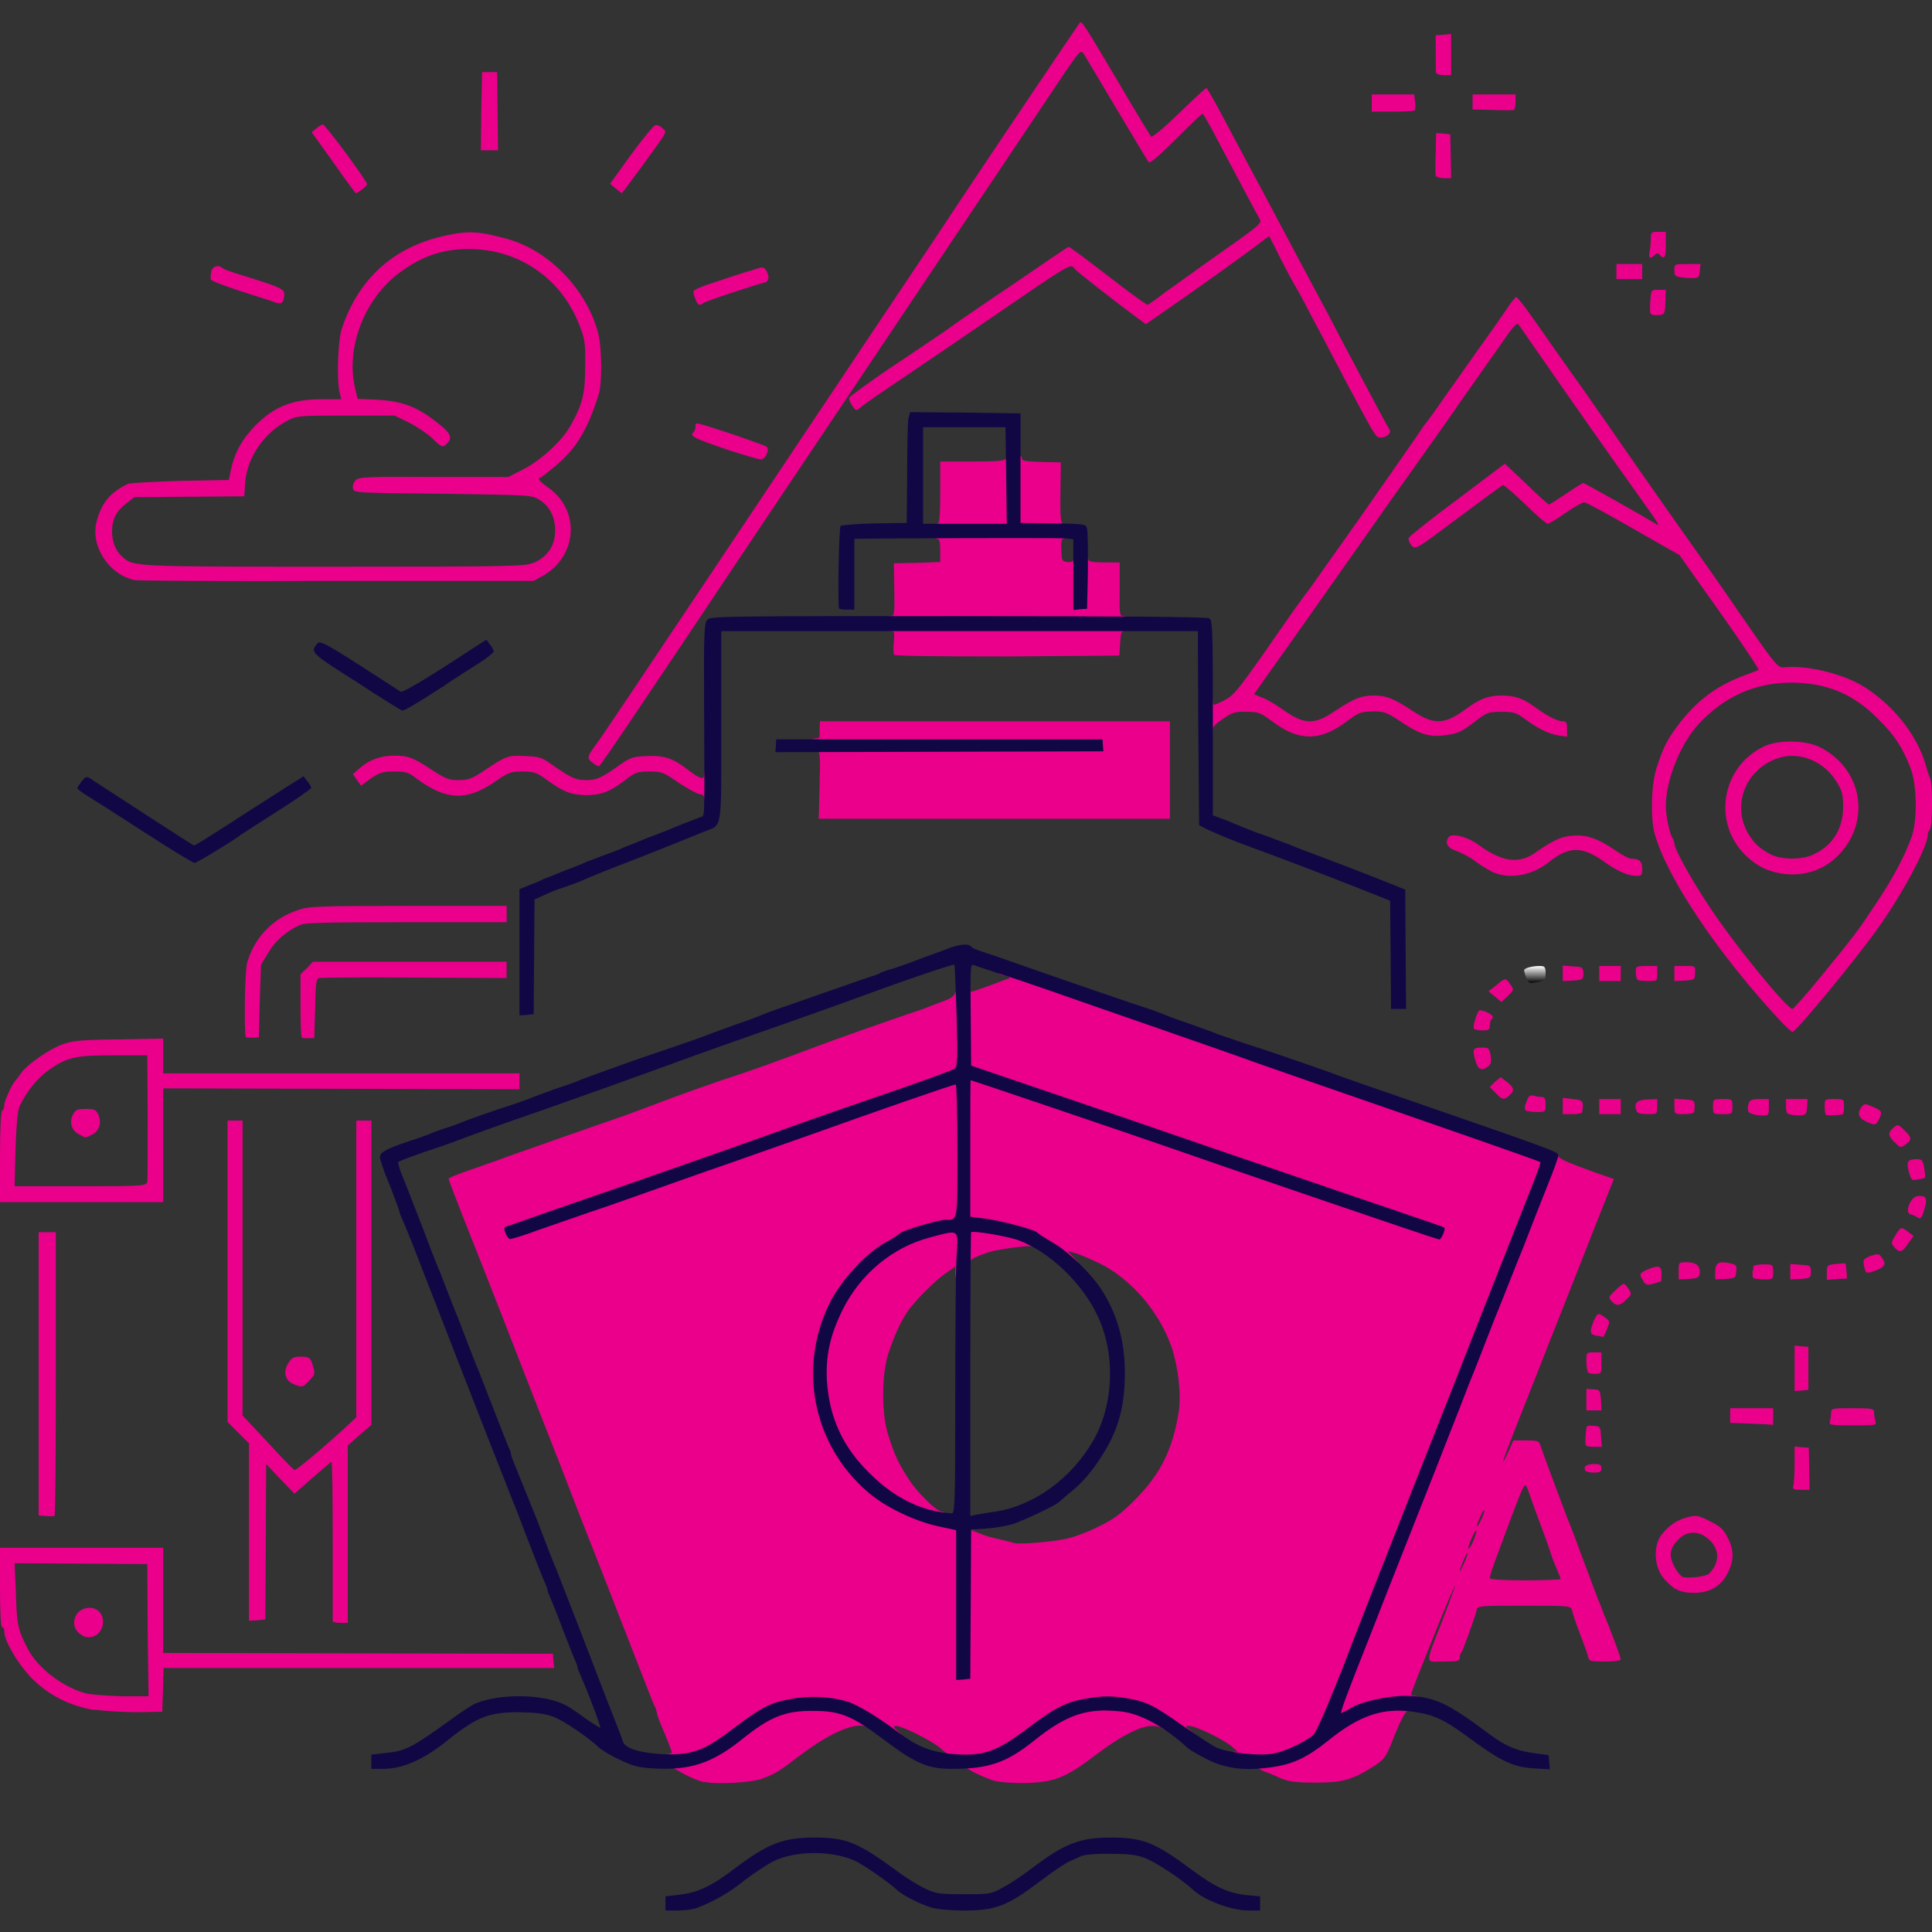 <?xml version="1.0" encoding="UTF-8"?>
<svg xmlns="http://www.w3.org/2000/svg" version="1.2" viewBox="0 0 450 450" width="450" height="450">
  <rect x="0" y="0" width="450" height="450" fill="#333333" stroke="none"/>
  <title>boat-icon-three-1-svg</title>
  <defs>
    <linearGradient id="g1" x1="357.5" y1="229" x2="357.5" y2="225" gradientUnits="userSpaceOnUse">
      <stop offset="0" stop-color="#000000"></stop>
      <stop offset="1" stop-color="#ffffff"></stop>
    </linearGradient>
  </defs>
  <style>
		.s0 { fill: #eb008c } 
		.s1 { fill: url(#g1) } 
		.s2 { fill: #110745 } 
	</style>
  <g id="Layer">
    <path id="Layer" fill-rule="evenodd" class="s0" d="m164 415.1c-1.6-0.4-3.3-1.1-6.3-2.8c-0.7-0.3-1.2-0.8-1.2-1.1c0-0.3-0.5-0.9-1.1-1.5l-1.2-1l1.2-0.1c0.6-0.1 1.1-0.3 1.1-0.4c0-0.3-1.6-4.3-2.6-6.6c-0.5-1.2-0.9-2.3-0.9-2.6c0-0.3-0.2-0.9-0.4-1.4c-0.3-0.4-1.6-3.8-3-7.4c-3.1-8-12.5-32.1-13.1-33.5c-0.2-0.5-1.8-4.6-3.5-9c-1.7-4.3-3.2-8.4-3.5-9c-0.2-0.5-2.2-5.7-4.5-11.5c-4-10.3-10.8-27.8-17.2-43.9c-1.8-4.6-3.3-8.5-3.3-8.7c0-0.3 2.1-1.1 4.7-2c2.5-0.9 6.7-2.3 9.3-3.3c5-1.8 20.7-7.3 24.5-8.6c1.3-0.4 6.2-2.2 10.9-4c4.7-1.8 11.3-4.1 14.5-5.2c6-1.9 13.4-4.6 21.1-7.5c5.5-2.1 17.3-6.2 22-7.8c2.1-0.7 4.2-1.4 4.8-1.7c0.5-0.2 2.1-0.8 3.4-1.3c1.5-0.5 2.6-1.2 2.7-1.8c0.2-0.6 0.6-0.9 1.2-0.7c0.5 0.1 0.9 0 0.9-0.4c0-0.4 0.3-0.8 0.7-1q0.8-0.3 0.8 0.7c0 0.6 0.1 1 0.2 1c0.2 0 2-0.6 4.2-1.4c2.1-0.8 4.2-1.6 4.6-1.7c0.4-0.2 0.1-0.4-1-0.7c-1.4-0.3-1.6-0.4-0.8-0.7c2.5-1 2.4-1 23.8 6.5c4.8 1.7 16.2 5.7 25.2 8.9c9.2 3.1 20.6 7.1 25.5 8.9c5 1.7 15.9 5.5 24.3 8.4c26.6 9.2 28.1 9.8 28.5 10.3c0.2 0.4 0.4 0.4 0.6-0.2c0.4-1 1.9-1 1.9-0.1c0 0.7 1.9 1.5 9.1 4.1l3.8 1.3l-4.4 11.1c-2.4 6.1-7.1 18.1-10.5 26.6c-3.3 8.5-7.2 18.2-8.5 21.6c-2.6 6.6-3.2 8.6-1.2 4.3l1.2-2.7h3c2.6 0 3 0.1 3.3 1.2c0.2 0.6 1 2.8 1.8 5c0.8 2.1 2.1 5.7 3 8c0.8 2.2 1.7 4.6 2 5.2c0.2 0.6 0.6 1.6 0.9 2.3c0.2 0.6 0.9 2.4 1.5 4.1c0.6 1.6 1.3 3.4 1.5 4c0.2 0.5 0.9 2.3 1.5 4c0.6 1.6 1.3 3.5 1.6 4.1c0.2 0.6 0.7 1.7 0.9 2.4c0.3 0.7 0.7 1.7 1 2.4c1.5 3.8 3 7.9 3 8.3c0 0.3-1.6 0.5-3.7 0.5c-3.4 0-3.7-0.1-3.9-1.1c-0.1-0.6-1-3-1.9-5.4c-0.9-2.3-1.7-4.7-1.8-5.3c-0.3-1.2-0.3-1.2-11.2-1.2c-10.9 0-10.9 0-11.1 1.2c-0.4 1.7-3.2 9.3-3.5 9.7c-0.2 0.1-0.4 0.7-0.4 1.2c0 0.8-0.4 0.9-3.8 0.9c-4.4 0-4.4 1.2-0.1-9.9c1.6-4.2 2.9-7.7 2.8-7.8c-0.2-0.2-9 21.7-10.1 24.9c-0.2 0.6 0 0.8 0.8 0.8c1.3 0 0.9 1.2-0.4 1.4c-0.8 0.1-1 0.4-0.8 1.2c0.2 0.6 0 0.9-0.5 0.9c-0.5 0-1.5 1.9-3 5.5c-2 5.2-2.3 5.6-4.6 7.2c-5.2 3.3-7.4 4-13.8 4c-4.6 0-6.2-0.2-8.2-1c-1.4-0.7-3.2-1.4-4.1-1.7c-0.9-0.4-1.7-1.1-1.8-1.6c-0.2-0.7-0.8-0.9-2.5-0.9c-1.5 0-2.7-0.3-3.4-1l-1.2-0.9l3-0.1l-1.5-1.3c-1.9-1.6-8.3-4.7-9.8-4.7c-1.1 0-1 0.1 0.6 1.3c0.9 0.8 1.2 1.2 0.7 1c-0.6-0.2-1.9-0.6-2.9-0.8c-1-0.2-2.2-0.6-2.7-1c-0.6-0.5-0.8-0.5-1.2 0c-0.2 0.4-0.5 0.5-0.7 0.1c-0.2-0.3-1.3-0.6-2.4-0.6c-2.8 0-7.4 2.4-12.7 6.4c-7.7 5.9-10.2 6.8-17.7 6.9c-3.2 0-5.9-0.3-7-0.7c-4-1.5-6.4-2.9-6.6-3.7c-0.2-0.7-0.8-0.9-2.8-0.9c-1.8 0-2.8-0.3-3.6-1l-1.2-1l3.8 0.5l-1.9-1.6c-2.2-1.7-8.6-4.9-10-4.9c-0.8 0.1-0.6 0.3 0.6 1.4c1 0.9 1.1 1.2 0.5 0.9c-0.6-0.2-1.9-0.6-2.9-0.8c-1.1-0.2-2.3-0.7-2.9-1.2c-0.9-0.9-1-0.9-1 0c0 0.7-0.1 0.8-0.6 0.3c-2-2-8.4 0.5-15.7 6c-5.4 4.1-6 4.5-9.2 5.7c-2.5 0.9-10.8 1.4-13.5 0.7zm147.9-14.3c0-0.1-0.3-0.2-0.9-0.4c-0.7-0.2-1.1 0.1-1.5 1.3l-0.5 1.6l1.3-1.3c0.8-0.6 1.5-1.2 1.6-1.2zm51.6-33c0-0.2-0.3-1-0.7-1.9c-0.4-0.9-1.1-2.6-1.5-3.8c-0.4-1.3-1.4-4.2-2.3-6.5c-0.9-2.4-2.1-5.6-2.6-7.2c-1-2.9-1.1-2.9-1.7-1.7c-0.6 1-2.9 7.2-6.8 17.8c-0.5 1.4-0.9 2.8-0.9 3.1c0 0.3 3.3 0.5 8.2 0.5c4.6 0 8.3-0.2 8.3-0.3zm-21.7-6.1c-0.2-0.2-1.8 3.7-1.8 4.3c0 0.2 0.5-0.7 1-1.9c0.6-1.2 0.9-2.3 0.8-2.4zm2.1-5.1c0-0.4-0.4 0.1-0.9 1.2c-0.5 1.1-1 2.4-1 2.8c0 0.4 0.5-0.2 1-1.3c0.5-1.1 0.9-2.3 0.9-2.7zm-95.5 1.8c1.8-0.4 5.1-1.6 7.4-2.8c3.4-1.6 5.1-2.8 8.6-6.3c5.9-6 8.6-11.4 10.1-20.1c0.7-4.3 0-10.4-1.6-15.4c-2.9-8.3-9.4-15.9-16.9-19.6c-2.4-1.1-4.9-2.2-5.8-2.4l-1.5-0.4l1.2 1.3l1.2 1.3l-2.2-0.7c-1.2-0.3-3.5-1.4-4.9-2.3c-1.8-1.1-2.8-1.4-2.9-1c-0.1 0.3-0.4 0.5-0.6 0.3c-0.5-0.3-7.7 0.6-10 1.3c-3.1 1-4.5 1.7-4.5 2.3c0 0.4-0.4 0.7-0.8 0.7c-0.4 0-0.7 0.3-0.7 0.6c0 0.4-0.5 1.1-1 1.6c-1 0.9-1 0.9-1-0.4v-1.4l-2.1 1.5c-2.6 1.7-7.4 6.6-9.1 9.1c-1.6 2.4-3 5.5-4.4 9.7c-1.6 5.1-1.6 14.1 0 19c1.5 4.7 2.3 6.4 4.8 10.3c2 3.1 6.5 7.5 7.7 7.5c0.8 0 0.7 1.3 0 1.6c-0.4 0.1 1.2 0.5 3.3 0.8c2.2 0.4 4.8 0.8 5.8 1l1.7 0.3l-4 0.6l1.8 0.7c0.9 0.4 3.1 1.1 4.7 1.4c1.7 0.4 3.3 0.8 3.5 0.9c1.1 0.4 9.2-0.3 12.2-1zm97.3-6.3c0.1-0.7-0.2-0.4-0.7 0.7c-0.5 1.1-1 2.3-1 2.5c0 0.8 1.4-1.8 1.7-3.2z"></path>
    <path id="Layer" fill-rule="evenodd" class="s0" d="m22 398.3c-5.6-0.9-10.7-3.4-14.8-7.6c-3.1-3.3-6.2-8.5-6.2-10.7c0-0.6-0.2-1-0.5-1c-0.3 0-0.5-3.4-0.5-9.3v-9.2h38v24.5l45.4 0.1l45.4 0.1l0.1 1.7l0.2 1.6h-91l-0.3 10.2l-6 0.1c-3.3 0-7.7-0.3-9.8-0.6zm12.4-18.6l-0.1-15.4l-15.5-0.1l-15.4-0.1l0.3 7.1c0.2 7.3 0.5 8.5 2.8 12.9c2.3 4.4 8 8.8 13.4 10.3c1.3 0.3 5.1 0.6 8.5 0.7h6.2z"></path>
    <path id="Layer" class="s0" d="m19.2 380.9c-3.3-1.6-2.1-6.4 1.6-6.4c1.9 0 3.2 1.3 3.2 3.3c-0.1 2.7-2.5 4.3-4.8 3.2z"></path>
    <path id="Layer" class="s0" d="m77.5 377.6c0-0.2 0-8.6 0-18.7c0-10.2-0.1-18.4-0.3-18.4c-0.1 0-2.1 1.7-4.4 3.7l-4.2 3.7l-3.3-3.4l-3.3-3.5l-0.1 18.1l-0.1 18.1l-1.9 0.2l-1.9 0.1v-20.6v-20.7l-2.5-2.5l-2.5-2.5v-35.1v-35.1h1.8h1.7v34.4v34.3l5.9 6.3c3.1 3.4 5.9 6.3 6.2 6.4c0.3 0.1 5-3.7 11.3-9.4l3.1-2.9v-34.6v-34.5h1.7h1.8v35.4v35.5l-2.8 2.4l-2.7 2.4v20.7v20.6h-1.8c-0.9 0-1.7-0.2-1.7-0.4z"></path>
    <path id="Layer" fill-rule="evenodd" class="s0" d="m390.2 370.1c-0.9-0.6-2.3-1.9-3-2.9c-1.9-2.5-2.1-7.1-0.3-9.6c1.6-2.1 3.5-3.5 6.1-4.2c2.1-0.5 2.5-0.5 5.2 0.9c2.5 1.2 3.2 1.9 4.2 3.8c1.5 2.9 1.5 5.3 0.1 8.1c-1.5 3.2-4.2 4.8-7.9 4.8c-1.9 0-3.4-0.3-4.4-1zm7.9-3.6c2.4-2.4 2.5-5.4 0.2-7.7c-2.3-2.3-5.2-2.4-7.3-0.3c-2.1 2.1-2.4 3.8-1 6.4c0.6 1.2 1.5 2.2 1.9 2.4c1.5 0.4 5.5-0.1 6.2-0.8z"></path>
    <path id="Layer" class="s0" d="m10.7 353.1l-1.7-0.1v-33v-33h2h2v33c0 18.1-0.1 33-0.3 33.1c-0.3 0.1-1.2 0.1-2 0z"></path>
    <path id="Layer" class="s0" d="m417.7 346.2c0.1-0.4 0.3-2.7 0.3-5v-4.3l1.6 0.2l1.7 0.1l0.1 4.9l0.1 4.9h-2.1c-1.6 0-2-0.2-1.7-0.8z"></path>
    <path id="Layer" class="s0" d="m369.3 342.5c-0.6-0.9 0.2-1.5 2-1.5c1.4 0 1.7 0.2 1.7 1c0 0.8-0.4 1-1.7 1c-0.9 0-1.9-0.2-2.1-0.5z"></path>
    <path id="Layer" class="s0" d="m369.4 336.6c-0.2-0.3-0.2-1.7 0.1-4c0-0.5 0.6-0.6 1.7-0.5c1.5 0.1 1.6 0.2 1.7 2.5l0.2 2.4h-1.8c-0.9 0-1.8-0.1-1.9-0.4z"></path>
    <path id="Layer" class="s0" d="m407.9 331.6l-4.9-0.2v-1.7v-1.7h5h5v2c0 1.1 0 1.9-0.1 1.9c-0.1-0.1-2.4-0.2-5-0.3z"></path>
    <path id="Layer" class="s0" d="m426.2 331.2c0.1-0.4 0.3-1.4 0.3-2c0-1.2 0.1-1.2 5-1.2c4.5 0 5 0.1 5 0.9c0 0.4 0.1 1.4 0.3 2c0.3 1.1 0.3 1.1-5.3 1.1c-4.9 0-5.5-0.1-5.3-0.8z"></path>
    <path id="Layer" class="s0" d="m369.5 325.9v-2.4l1.6 0.1c1.6 0.1 1.6 0.2 1.8 2.5l0.1 2.4h-1.7h-1.8z"></path>
    <path id="Layer" class="s0" d="m418 318.8v-5.4l1.6 0.2l1.6 0.1v5v5l-1.6 0.2l-1.6 0.1z"></path>
    <path id="Layer" class="s0" d="m68.4 322.4c-2-0.8-2.5-2.9-1.3-4.8c0.8-1.3 1.2-1.6 2.9-1.6c2.1 0 2.4 0.2 3 2.6c0.4 1.3 0.3 1.7-1 3c-1.5 1.6-1.6 1.6-3.6 0.8z"></path>
    <path id="Layer" class="s0" d="m369.9 319.6c-0.2-0.1-0.4-1.3-0.4-2.5c0-2.1 0-2.1 1.8-2.1h1.7v2.5c0 2.4 0 2.5-1.4 2.5c-0.8 0-1.6-0.1-1.7-0.4z"></path>
    <path id="Layer" class="s0" d="m371.9 311.1c-1.6-0.2-1.7-0.9-0.7-3.4c0.9-2 1.1-2 2.7-0.8c1.1 0.8 1.1 0.9 0.4 2.7c-0.4 1-0.8 1.8-0.9 1.8c-0.1 0-0.7-0.2-1.5-0.3z"></path>
    <path id="Layer" class="s0" d="m375.4 303.1c-0.8-0.9-0.8-1 0.8-2.5c0.9-0.9 1.8-1.6 2-1.6c0.1 0 0.7 0.5 1.1 1.2c0.8 1.2 0.8 1.3-0.5 2.5c-1.5 1.5-2.3 1.6-3.4 0.4z"></path>
    <path id="Layer" class="s0" d="m382.8 298.4c-1.1-1.6-1-1.8 0.9-2.7c2.7-1.1 3.3-0.9 3.3 1.1c0 0.9-0.1 1.7-0.1 1.7c-0.1 0-0.9 0.2-1.8 0.5c-1.4 0.4-1.7 0.3-2.4-0.6z"></path>
    <path id="Layer" class="s0" d="m391 296.1c0-2.1 0-2.1 1.9-2.1c2.2 0 3.2 0.9 3 2.6c-0.1 1-0.5 1.1-2.5 1.3l-2.4 0.1z"></path>
    <path id="Layer" class="s0" d="m399.5 296.3c0-2.1 0.7-2.6 3.3-2.1c1.6 0.4 1.8 0.5 1.6 1.9c-0.1 1.6-0.2 1.6-2.5 1.8l-2.4 0.1z"></path>
    <path id="Layer" class="s0" d="m408.3 297.6c-0.1-0.3-0.1-0.9-0.1-1.4c0.2-0.5 0.2-1.1 0.2-1.3c0.1-0.2 1.1-0.4 2.3-0.4c2.3 0 2.3 0 2.3 1.8c0 1.7 0 1.7-2.2 1.7c-1.2 0-2.4-0.2-2.5-0.4z"></path>
    <path id="Layer" class="s0" d="m417 296.3v-1.9l2.4 0.2c2.2 0.1 2.4 0.2 2.4 1.6c0 1.5-0.2 1.5-2.4 1.7l-2.4 0.1z"></path>
    <path id="Layer" class="s0" d="m425.5 296.4c0-1.7 0.1-1.8 2.1-2c1.2-0.1 2.2-0.2 2.2-0.1c0.1 0 0.2 0.8 0.3 1.8l0.1 1.7l-2.3 0.1l-2.4 0.2z"></path>
    <path id="Layer" class="s0" d="m434.3 295.4c-0.5-1.9-0.4-2.2 1.5-2.9c1.6-0.5 1.9-0.5 2.4 0.3c1.2 1.5 0.9 2.2-1 3c-2.3 0.9-2.6 0.9-2.9-0.4z"></path>
    <path id="Layer" class="s0" d="m441.3 290.5c-0.9-0.9-0.9-1 0.2-2.8c1.2-2 1.4-2 2.9-0.8l1.3 1l-1.3 1.8c-1.3 2-1.9 2.2-3.2 0.8z"></path>
    <path id="Layer" class="s0" d="m446.5 283.5c-0.4-0.3-1.1-0.6-1.6-0.7c-1.3-0.4 0.1-4 1.7-4.2c2-0.2 2.4 0.4 1.7 2.8c-0.7 2.5-0.9 2.6-1.8 2.1z"></path>
    <path id="Layer" fill-rule="evenodd" class="s0" d="m0 269.6c0-6.5 0.2-10.7 0.5-10.9c0.3-0.1 0.5-0.7 0.5-1.3c0-0.9 1.6-4.5 2.5-5.6c0.3-0.3 1-1.2 1.5-2c1.7-2.1 6.3-5.3 9.4-6.5c2.5-0.9 4.1-1.1 13.2-1.2l10.4-0.2v8.1h83v3.7l-41.5-0.1l-41.5-0.1v26.5h-38zm34.3 5.7c0.1-0.6 0.1-7.4 0.1-15.3l-0.1-14.2h-7.8c-8.9 0-10.8 0.4-15.1 3.4c-2.7 1.9-5.2 5-6.9 8.6c-0.4 1-0.7 4.3-0.9 10l-0.2 8.5h15.3c14.9 0 15.3-0.1 15.6-1z"></path>
    <path id="Layer" class="s0" d="m18.4 264.2c-1.8-0.9-2.3-2.9-1.4-4.6c0.6-1.2 1.1-1.3 3-1.3c1.9 0 2.3 0.1 2.9 1.3c0.8 1.9 0.3 3.8-1.5 4.7c-1.6 0.8-1.3 0.8-3-0.1z"></path>
    <path id="Layer" class="s0" d="m444.6 272.9c-0.6-2.4-0.3-2.9 1.9-2.9c1.2 0 1.4 0.3 1.7 2.1c0.2 1.1 0.2 2.1 0.2 2.2c-0.1 0.1-0.9 0.3-1.7 0.4c-1.4 0.3-1.5 0.3-2.1-1.8z"></path>
    <path id="Layer" class="s0" d="m441.3 266.1c-1.6-1.7-1.6-2.2-0.3-3.4c1-0.9 1.1-0.9 2.5 0.5c1.8 1.7 1.9 2.3 0.3 3.4c-1.1 0.8-1.2 0.8-2.5-0.6z"></path>
    <path id="Layer" class="s0" d="m434.6 261.2c-1.7-0.8-2.1-1.9-1-3.4c0.6-0.7 0.8-0.8 2.4-0.1c2.4 1 2.5 1.3 1.7 2.9c-0.8 1.6-0.9 1.6-3.1 0.6z"></path>
    <path id="Layer" class="s0" d="m407.6 259.3c-0.5-0.4-0.6-1-0.4-1.9c0.3-1.2 0.7-1.4 2.6-1.4h2.2v1.9c0 1.9-0.1 2-1.8 1.9c-1 0-2.1-0.3-2.6-0.6z"></path>
    <path id="Layer" class="s0" d="m417.1 259.6c-0.9-0.1-1.1-0.5-1.1-1.9v-1.7h2.5h2.5l-0.1 1.9c-0.1 1.6-0.4 1.8-1.4 1.9c-0.7 0-1.7 0-2.4-0.2z"></path>
    <path id="Layer" class="s0" d="m425.3 259.6c-0.2-0.1-0.3-1-0.3-1.9c0-1.7 0-1.7 2.2-1.7c2.3 0 2.3 0 2.3 1.8c0 0.9-0.1 1.7-0.4 1.8c-1.7 0.2-3.6 0.3-3.9 0z"></path>
    <path id="Layer" class="s0" d="m364 257.6v-1.9l2.4 0.3c2.4 0.2 2.5 0.5 2.1 3.1c0 0.2-1 0.4-2.3 0.4h-2.2z"></path>
    <path id="Layer" class="s0" d="m372.5 257.8v-1.8h2.5h2.5v1.7v1.8h-2.5h-2.5z"></path>
    <path id="Layer" class="s0" d="m381.2 258.8c-0.7-1.8 0-2.6 2.4-2.7l2.4-0.1v1.7c0 1.8 0 1.8-2.2 1.8c-1.6 0-2.4-0.2-2.6-0.7z"></path>
    <path id="Layer" class="s0" d="m390 257.7v-1.8l2.4 0.2c2.4 0.1 2.5 0.2 2.2 2.9c0 0.3-1.1 0.5-2.4 0.5c-2.2 0-2.2 0-2.2-1.8z"></path>
    <path id="Layer" class="s0" d="m399 257.8c0-1.8 0-1.8 2.3-1.8c2.2 0 2.2 0 2.2 1.7c0 1.8 0 1.8-2.3 1.8c-2.2 0-2.2 0-2.2-1.8z"></path>
    <path id="Layer" class="s0" d="m355.3 258.4c-0.3-0.2-0.1-1.1 0.3-1.9c0.4-1.2 0.8-1.5 1.6-1.3c0.6 0.2 1.4 0.3 1.9 0.3c0.7 0 0.9 0.4 0.9 1.8c0 1.7 0 1.7-2.2 1.7c-1.2 0-2.4-0.2-2.6-0.5z"></path>
    <path id="Layer" class="s0" d="m348.4 254.6l-1.4-1.4l1.2-1.2l1.3-1.1l1.5 1.1c1.7 1.4 1.8 2 0.6 3.1c-1.3 1.2-1.7 1.1-3.2-0.5z"></path>
    <path id="Layer" class="s0" d="m343.6 246.9c-0.7-2.6-0.5-2.9 1.6-2.9c1.5 0 1.7 0.1 2 1.9c0.2 1.4 0.1 2-0.6 2.5c-1.5 1.2-2.4 0.7-3-1.5z"></path>
    <path id="Layer" class="s0" d="m57.3 241.6c-0.5-0.5-0.3-15.9 0.3-17.5c1.8-5.9 5.9-10.1 11.7-12.1c2.7-0.9 4.3-1 25.8-1h22.9v1.9v1.9h-23.1c-18.9 0-23.4 0.1-24.9 0.6c-3.2 1.4-5.8 3.6-7.5 6.5l-1.7 2.8l-0.3 8.5l-0.2 8.4l-1.4 0.1c-0.8 0-1.5 0-1.6-0.1z"></path>
    <path id="Layer" class="s0" d="m70.3 241.6c-0.2-0.2-0.3-3.5-0.3-7.4v-7.3l1.5-1.4l1.4-1.5h22.6h22.5v1.9v1.9l-21.5-0.1c-11.7-0.1-21.8 0-22.2 0.1c-0.7 0.3-0.8 1.5-0.9 7.1l-0.2 6.9h-1.3c-0.8 0.1-1.5 0-1.6-0.2z"></path>
    <path id="Layer" fill-rule="evenodd" class="s0" d="m414.7 237.8c-14.6-15.7-26.4-33.3-29.3-43.6c-1-3.8-0.8-11.3 0.4-15.2c1.7-5.2 2.5-6.6 4.9-9.9c4.5-6 9.3-9.5 15.9-11.9c1.6-0.6 3-1.1 3-1.2c0.1-0.3-5.7-8.9-13.4-19.6l-5-7.1l-10.7-6.1c-5.9-3.4-11.1-6.2-11.5-6.2c-0.4 0-2.4 1.1-4.4 2.5c-2 1.4-3.8 2.5-4.1 2.5c-0.3 0-2.7-2-5.2-4.5c-2.6-2.5-4.9-4.5-5.2-4.5c-0.2 0-4.8 3.4-10.3 7.5c-10 7.5-10 7.5-11 6.6c-0.5-0.6-0.8-1.4-0.7-1.8c0.2-0.4 5.3-4.5 11.4-9l11-8.3l5 4.7c2.6 2.6 5.1 4.8 5.3 4.8c0.2 0 2-1.2 4-2.5c2-1.4 3.8-2.5 4-2.5c0.2 0 12.3 6.8 16.2 9.1c2 1.3 2.1 1.5-3.5-6.4c-5.6-7.8-16-22.6-22.5-32c-2.9-4.1-5.2-7.6-5.4-7.7c-0.3-0.4-1.6 1.1-3.8 4.4c-1.3 1.8-3.8 5.4-5.5 7.8c-1.8 2.5-5 7.1-7.2 10.3c-2.2 3.1-6.3 8.9-9 12.7c-2.8 3.9-6.7 9.4-8.7 12.3c-8.3 11.8-20.4 29-23.8 33.7l-3.5 5l1.9 0.8c1.1 0.4 3 1.5 4.4 2.5c5.3 3.8 7.5 4 12.4 0.7c4.5-3 6.3-3.7 9.2-3.7c2.9 0 4.7 0.7 9.2 3.7c4.9 3.2 7.3 3.1 12.3-0.6c3.1-2.3 5.1-3.1 8.3-3.1c3 0 5.1 0.7 8 2.9c2.8 2 5 3.1 6.2 3.1c0.8 0 1 0.3 1 1.8v1.8l-2-0.3c-2.4-0.4-4.8-1.6-7.9-3.9c-1.9-1.4-2.5-1.6-5.3-1.6c-3 0-3.4 0.1-5.9 2c-3.4 2.6-4.1 3-7 3.4c-3.7 0.6-6.1-0.1-10.3-2.9c-3.6-2.4-4-2.6-6.8-2.6c-2.9 0.1-3.3 0.2-6.2 2.4c-6.2 4.6-11.1 4.6-17.3-0.1c-2.7-2-3.1-2.2-6-2.2c-2.7-0.1-3.3 0.2-5.4 1.6c-1.4 0.9-2.4 1.9-2.4 2.3c0 0.4-0.4 0.8-0.7 0.8c-0.7 0-0.8-0.7-0.7-3.9c0.1-2.5 0.4-3.9 0.8-4c0.4-0.1 0.6 0.2 0.6 0.8c0 1 0.1 1 2.5-0.2c2.7-1.4 3-1.8 16.6-21.4c0.4-0.5 2-2.8 3.7-5c1.6-2.3 5-7.1 7.5-10.6c2.5-3.5 5.8-8.2 7.3-10.4c1.6-2.3 4.5-6.4 6.5-9.3c2-2.9 4.3-6.2 5.1-7.4c0.9-1.1 3-4 4.7-6.5c1.7-2.4 5.4-7.6 8.2-11.6c2.9-4 5.8-8.2 6.6-9.4c0.8-1.2 1.7-2.3 1.9-2.4c0.2-0.1 1.8 1.8 3.5 4.3c1.8 2.5 4.1 5.8 5.2 7.4c1.1 1.6 4.6 6.5 7.8 11c10.9 15.7 12.8 18.4 18.9 27.1c8.5 12 12.6 17.8 16.8 24c8.9 12.8 8.7 12.6 10.7 12.4c5-0.4 12.6 1.4 17.4 4.1c7 4.1 12.9 11.2 15.1 18.5c0.3 1.2 0.8 2.7 1.1 3.4c0.6 1.5 0.5 11.4-0.1 11.8c-0.2 0.2-0.5 0.8-0.5 1.3c0 2.7-5.9 13.8-11.8 22c-4.9 6.9-18.5 23.4-19.7 23.9c-0.1 0-1.4-1.1-2.8-2.6zm8.9-9.7c8.5-10.4 8.9-10.9 13.2-17.4c4.2-6.2 6.9-11.4 8.5-15.9c1.3-3.8 1.2-12.1-0.3-15.9c-1.9-4.9-3.6-7.5-7.5-11.4c-5.8-5.9-12.1-8.5-20.3-8.5c-8.5 0-15.7 3.3-21.6 9.7c-4.3 4.7-7.6 13.1-7.6 19.1c0 2 0.8 6.1 1.5 7.3c0.3 0.5 0.5 1.1 0.5 1.4c0 1.2 3.8 8.1 7.7 14c5.9 9.1 18.5 24.5 19.8 24.5c0.2 0 3-3.1 6.1-6.9z"></path>
    <path id="Layer" fill-rule="evenodd" class="s0" d="m412.6 202.9c-2.1-0.6-3.8-1.7-5.5-3.2c-8.4-7.5-6.4-21.1 3.9-25.9c3.2-1.5 9.3-1.4 12.6 0.1c10.1 4.8 12.4 17.3 4.6 25.3c-4 4.1-9.8 5.5-15.7 3.7zm9.8-3.9c4.4-2 6.9-5.9 6.9-11.1c0-2.6-0.2-3.7-1.4-5.6c-2.9-5-8.8-7.4-13.8-5.7c-7.7 2.6-10.9 11.3-6.7 17.9c1.4 2.2 2.6 3.2 5 4.5c2.6 1.3 7.3 1.3 10.1 0z"></path>
    <path id="Layer" class="s0" d="m343.3 239.6c-0.3-0.5 0.6-3.5 1.2-4.2c0.1-0.2 1.1 0 1.9 0.4c1.2 0.6 1.5 1 1.2 1.4c-0.4 0.3-0.6 1-0.6 1.7c0 1-0.3 1.1-1.7 1.1c-0.9 0-1.9-0.2-2-0.4z"></path>
    <path id="Layer" class="s0" d="m348.3 232.2l-1.6-1.3l1.8-1.4c2.1-1.8 2.2-1.8 3.3-0.2c0.9 1.3 0.8 1.3-0.6 2.7l-1.5 1.4z"></path>
    <path id="Layer" class="s1" d="m355.5 227.7c-0.3-0.7-0.5-1.4-0.5-1.7c0-0.5 1.8-1 3.6-1c1.2 0 1.4 0.2 1.4 1.7c0 1.5-0.2 1.7-1.6 2c-2.3 0.4-2.4 0.4-2.9-1z"></path>
    <path id="Layer" class="s0" d="m364 226.8v-1.9l2.4 0.2c2.2 0.1 2.3 0.2 2.4 1.6c0 1.5-0.2 1.5-2.4 1.7l-2.4 0.1z"></path>
    <path id="Layer" class="s0" d="m372.5 226.8v-1.8h2.5h2.5v1.7v1.8h-2.5h-2.5z"></path>
    <path id="Layer" class="s0" d="m381.4 228.2c-0.2-0.2-0.4-1-0.4-1.8c0-1.3 0.1-1.4 2.5-1.4h2.5v1.8c0 1.7 0 1.7-2.1 1.7c-1.2 0-2.4-0.1-2.5-0.3z"></path>
    <path id="Layer" class="s0" d="m390 226.8v-1.8h2.4c2.5 0 2.5 0 2.4 1.6c0 1.6-0.1 1.6-2.4 1.8l-2.4 0.1z"></path>
    <path id="Layer" class="s0" d="m347.3 202.9c-1.2-0.6-2.9-1.7-3.8-2.4c-1-0.8-2.8-1.7-4-2.2q-3.5-1.1-2.1-3.3c0.7-1 4.3-0.2 7 1.8c5.5 4 9.4 4.5 13.2 1.8c3.9-2.7 5.9-3.7 8.2-3.9c3.3-0.4 6 0.4 9.9 3c1.8 1.3 3.7 2.3 4.2 2.3c1.9 0 2.6 0.6 2.6 2.3c0 1.6-0.1 1.7-1.4 1.7c-1.9 0-4.3-1.1-6.9-2.9c-5.6-4.1-8.6-4.2-13.7-0.1c-4 3.1-9.4 3.9-13.3 1.9z"></path>
    <path id="Layer" class="s0" d="m190.9 182.9c0.2-6.9 0.1-7.9-0.6-7.9c-0.4 0-0.8-0.3-0.8-0.7c0-0.4-0.2-1.1-0.3-1.5c-0.2-0.6 0-0.8 0.7-0.8c0.6 0 1-0.2 1-0.3c0-0.3 0-1.2 0-2l0.1-1.7h40.7h40.8v11.4v11.3h-40.9h-40.9z"></path>
    <path id="Layer" class="s0" d="m164 185.8c0-0.5-0.4-0.8-0.9-0.8c-0.6 0-2.7-1.2-4.9-2.6c-3.6-2.5-4-2.7-6.9-2.7c-2.9 0-3.4 0.2-5.8 2.1c-3.6 2.7-5.5 3.4-9.2 3.4c-3.3-0.1-5-0.7-9-3.6c-2.2-1.6-2.8-1.9-5.6-1.9c-2.8 0-3.3 0.2-6.6 2.5c-6.5 4.4-11.2 4.2-18-0.8c-1.9-1.5-2.5-1.7-5.2-1.7c-2.7 0-3.4 0.2-5.5 1.6l-2.3 1.7l-1-1.4l-0.9-1.3l1.5-1.3c2.2-2 5-3 8.1-3c3.2 0 4.4 0.4 8.9 3.4c3.1 2 3.8 2.3 6.1 2.3c2.3 0 3.1-0.3 6.1-2.3c5.1-3.4 5.4-3.5 9.4-3.3c3.3 0.1 3.9 0.3 6.4 2.1c4.3 3 5.4 3.5 7.8 3.5c2.5 0 3.6-0.5 7.8-3.5c2.6-1.8 3.2-2 6.4-2.1c4-0.2 6.1 0.5 9.8 3.4c2.5 1.9 3.5 2.2 3.5 1c0-0.6 0.2-1 0.4-1c1.1 0 1.6 1.4 1.6 4.1c0 2.5-0.1 2.9-1 2.9c-0.5 0-1-0.4-1-0.8z"></path>
    <path id="Layer" class="s0" d="m138.1 177.7c-1.5-1.1-1.4-1.4 0.8-4.4c1.1-1.4 12.8-18.9 26.1-38.8c13.3-19.9 30.8-46.1 38.9-58.2c8.1-12.1 16.1-24 17.7-26.5c8-12.1 29.5-44 29.9-44.5c0.5-0.5 1 0.4 9.5 14.7c3.6 6.2 6.9 11.5 7.1 11.8c0.2 0.3 2.7-1.7 6.5-5.4c3.3-3.2 6.2-5.9 6.4-5.9c0.2 0 2.4 4 5 8.9c2.6 4.9 6.1 11.5 7.8 14.6c1.7 3.2 4.4 8.3 6 11.3c1.6 3 4.5 8.5 6.5 12.2c2 3.7 4.6 8.6 5.7 10.8c8.4 15.9 11.2 21.1 11.6 21.7c0.7 0.8-0.8 2.1-2.3 1.9c-0.9-0.1-1.3-0.9-7.3-12.1c-1.7-3.3-4.2-7.9-5.4-10.3c-1.2-2.3-3.3-6.1-4.5-8.5c-1.2-2.3-2.4-4.4-2.6-4.7c-0.2-0.3-1.6-2.9-3.1-5.8c-1.4-2.9-2.7-5.3-2.7-5.4c-0.1-0.1-0.5 0.2-1.1 0.6c-2 1.7-16.8 12.3-22.8 16.4l-4.9 3.4l-2.2-1.6c-5.9-4.4-13.7-10.5-14.3-11.2c-1.1-1.4-0.2-1.9-20.8 12.2c-4.7 3.2-13 8.9-18.5 12.6c-5.4 3.6-10.3 7-10.8 7.5c-0.8 0.7-1 0.7-1.8-0.5c-0.5-0.7-0.8-1.5-0.7-1.9c0.2-0.3 4.3-3.3 9.1-6.6c4.9-3.2 10.7-7.2 13.1-8.8c2.3-1.7 7.7-5.4 12-8.3c4.2-2.8 9.7-6.6 12.2-8.3c2.5-1.7 4.6-3.1 4.7-3.1c0.3 0 3.5 2.4 13 9.7c2.8 2.1 5.2 3.8 5.4 3.8c0.1 0 1.9-1.2 3.8-2.7c2-1.4 6.4-4.6 9.9-7.1c12.9-9.1 13.1-9.1 12.3-10.4c-0.6-1-1.8-3.3-9.4-17.6c-1.9-3.7-3.6-6.7-3.8-6.7c-0.2 0-3 2.7-6.2 5.9c-3.7 3.7-6 5.7-6.3 5.4c-0.3-0.3-3.6-5.9-7.5-12.4c-3.9-6.5-7.3-12.3-7.7-12.9c-0.7-0.9-0.9-0.6-3.9 3.7c-3.1 4.6-44.2 66-73.7 110c-25.3 37.9-35 52.3-35.3 52.3c-0.1 0-0.8-0.3-1.4-0.8z"></path>
    <path id="Layer" fill-rule="evenodd" class="s0" d="m208.3 152.5c-0.2-0.3-0.3-1.6-0.1-3c0.2-2.3 0.1-2.5-0.8-2.5c-0.6 0-0.9-0.3-0.8-0.6c0.2-0.5 5-0.7 20.9-0.9l20.7-0.3l-20.7-0.2c-15.9-0.2-20.7-0.4-20.9-0.8c-0.1-0.4 0.2-0.7 0.8-0.7c0.9 0 1-0.3 0.9-6.1l-0.1-6.2l5.4-0.1l5.4-0.2v-2.7c0-2-0.2-2.7-0.7-2.7c-0.5 0-0.7-0.6-0.7-1.7c0-1.2 0.2-1.8 0.7-1.8c0.5 0 0.7-1.3 0.7-7.3v-7.2h7.5c6.2 0 7.6-0.2 7.8-0.7c0.5-1.5 1.6-0.8 1.8 1.1l0.2 1.9l0.1-1.9c0-1.3 0.3-1.9 0.8-1.9c0.4 0 0.8 0.3 0.8 0.8c0 0.5 0.9 0.7 4.5 0.8l4.6 0.1l-0.1 7.2c-0.1 5.9 0.1 7.1 0.7 7.1c0.4 0 0.7 0.5 0.7 1.8c0 1-0.3 1.7-0.7 1.7c-0.5 0-0.6 0.8-0.5 2.7c0.1 2.4 0.1 2.5 1.4 2.7c0.9 0.1 1.4-0.1 1.4-0.6c0-0.5 0.5-0.7 1.7-0.7c1.2 0 1.8 0.2 1.8 0.7c0 0.5 0.8 0.7 3.7 0.7h3.6v6.2c-0.1 5.8 0 6.3 0.8 6.3c0.6 0 0.9 0.3 0.8 0.6c-0.2 0.4-2 0.7-5.7 0.9l-5.5 0.3l5.7 0.1c4.6 0.1 5.6 0.2 5.6 0.8c0 0.4-0.4 0.8-0.8 0.8c-0.5 0-0.7 0.7-0.8 2.9l-0.2 2.8l-26.1 0.2c-16.7 0-26.2-0.1-26.4-0.4zm43.6-17.3c-0.1-1.1-0.2-0.4-0.2 1.6c0 1.9 0.1 2.7 0.2 1.9c0.1-0.9 0.1-2.5 0-3.5z"></path>
    <path id="Layer" fill-rule="evenodd" class="s0" d="m31.3 135.1c-6-1.3-10.3-8-8.8-13.6c1.1-4.4 3.3-6.9 7.3-8.8c0.5-0.2 6-0.5 12.2-0.7l11.3-0.2l0.4-2c0.9-4.3 2.6-7.4 5.7-10.6c4.3-4.4 8.6-6.2 15.4-6.2h4.7l-0.4-1.6c-0.7-3.1-0.4-12.5 0.6-15.1c4-11.7 12.3-19 24.4-21.5c5.2-1.1 7.7-0.9 14.2 0.9c9.6 2.7 18.3 11.7 21 21.8c0.9 3.3 1 12 0.1 14.5c-2.6 8.3-5.3 12.6-10.1 16.6c-1.7 1.4-3.3 2.7-3.7 2.8c-0.4 0.1 0.4 1 2 2.1c7.7 5.3 6.9 16.2-1.3 20.7l-2 1.1h-45.8c-25.1 0.1-46.4 0-47.3-0.2zm93-4c3.2-1.4 4.9-3.9 5-7.2c0.1-3.3-1.2-6-3.7-7.5c-1.7-1.1-2.2-1.1-22.5-1.4c-20.7-0.2-20.7-0.2-20.9-1.3c-0.1-0.6 0.2-1.4 0.7-1.9c0.7-0.7 2.8-0.8 18.1-0.7h17.4l3.5-1.8c4-2 9-6.6 10.9-10c2.9-5.1 3.5-7.6 3.5-14c0.1-5.5-0.1-6.4-1.4-9.7c-4.2-10.8-14.1-17.6-25.7-17.6c-6.2 0-11.1 1.7-16.4 5.7c-8 6.1-12.3 17.4-10.1 26.7l0.6 2.5l4.5 0.2c5.5 0.3 9 1.5 13.2 4.7c3.8 2.8 4.5 4 3.3 5.3c-1.1 1.3-1.4 1.2-3.7-1.1c-1.2-1.1-3.6-2.7-5.4-3.6l-3.3-1.6h-11.3c-10.7 0-11.3 0-13.5 1.1c-5.5 2.8-9.5 8.5-10 14.5l-0.2 3.2l-25.6 0.2l-1.8 1.4c-2.4 1.8-3.4 3.7-3.4 6.6q0 3.7 2.4 5.9c2.6 2.3 2.3 2.3 49.2 2.3c42.6 0 44.4-0.1 46.5-0.9z"></path>
    <path id="Layer" class="s0" d="m169.6 104.8c-7.9-2.7-8.9-3.2-8.2-4c0.4-0.3 0.6-0.9 0.6-1.5c0-1-0.7-1.2 9.1 2c3.7 1.3 7.1 2.5 7.4 2.7c0.9 0.6-0.2 3-1.3 3c-0.5 0-3.9-1-7.6-2.2z"></path>
    <path id="Layer" class="s0" d="m384.4 73c-0.1-0.3-0.1-1.6 0-3c0.2-2.5 0.2-2.5 1.9-2.5h1.7l-0.1 2.9c-0.1 2.8-0.2 2.9-1.7 3c-0.9 0.1-1.7-0.1-1.7-0.4z"></path>
    <path id="Layer" class="s0" d="m64 70.4c-0.7-0.3-4.3-1.4-8-2.6c-3.7-1.2-6.8-2.4-6.9-2.7c-0.1-0.4 0-1.2 0.1-1.8c0.3-1.3 1.6-1.7 2.6-0.9c0.2 0.3 2.2 1 4.2 1.6c9.7 3 10.3 3.3 10.2 4.8c-0.2 1.8-0.6 2.2-2.2 1.6z"></path>
    <path id="Layer" class="s0" d="m162 69.7c-0.3-0.7-0.5-1.5-0.5-1.8c0-0.4 2.4-1.4 5.4-2.3c2.9-1 6.6-2.2 8.1-2.6c2.6-0.9 2.8-0.9 3.4-0.1c0.3 0.4 0.6 1.2 0.6 1.7c0 0.5-0.3 1-0.6 1.1c-3.3 0.9-14.2 4.5-14.6 4.9c-0.8 0.7-1.3 0.5-1.8-0.9z"></path>
    <path id="Layer" class="s0" d="m376.5 63.3v-1.8h3h3v1.8v1.7h-3h-3z"></path>
    <path id="Layer" class="s0" d="m392.4 64.7c-2.3-0.3-2.4-0.3-2.4-1.8c0-1.4 0-1.4 3.1-1.4h3l-0.2 1.6c-0.1 1.7-0.2 1.8-3.5 1.6z"></path>
    <path id="Layer" class="s0" d="m384.2 58.9c0.1-0.6 0.3-2 0.3-3c0-1.9 0.1-1.9 1.8-1.9h1.7v3c0 3-0.3 3.5-1.4 2.4c-0.4-0.5-0.7-0.5-1.2 0c-0.9 1-1.5 0.7-1.2-0.5z"></path>
    <path id="Layer" class="s0" d="m77.7 37.9l-5.1-7.1l1.1-0.9c0.5-0.5 1.3-0.9 1.5-0.9c0.6 0 10.3 13.2 10.3 13.9c0 0.4-2.2 2.1-2.6 2.1c-0.1 0-2.5-3.2-5.2-7.1z"></path>
    <path id="Layer" class="s0" d="m143.4 43.9l-1.3-1.1l4.9-6.8c2.7-3.7 5.3-6.8 5.6-6.8c0.4-0.2 1.1 0.1 1.6 0.6c0.9 0.7 0.9 0.8 0.4 1.8c-0.7 1.2-9.6 13.4-9.8 13.4c0 0-0.6-0.5-1.4-1.1z"></path>
    <path id="Layer" class="s0" d="m334.4 40.9c-0.1-0.4-0.1-2.8 0-5.3l0.1-4.6l1.6 0.1l1.7 0.2l0.1 5.1l0.1 5.1h-1.7c-0.9 0-1.8-0.3-1.9-0.6z"></path>
    <path id="Layer" class="s0" d="m112.1 25.9l0.2-9.1h1.7h1.8l0.1 9.1l0.1 9.1h-2h-2z"></path>
    <path id="Layer" class="s0" d="m319.5 24v-2h4.9h5l0.2 1.8c0.1 0.9 0.1 1.8-0.1 1.9c-0.1 0.2-2.4 0.3-5.1 0.3h-4.9z"></path>
    <path id="Layer" class="s0" d="m347.6 25.6l-4.6-0.1v-1.7v-1.8h5h5v1.7c0 1-0.2 1.8-0.4 1.9c-0.2 0.1-2.5 0.1-5 0z"></path>
    <path id="Layer" class="s0" d="m334.4 16.9c0.1-0.4 0-2.4 0-4.7v-4l1.8-0.1l1.8-0.2v4.8v4.8h-1.7c-1.1 0-1.8-0.3-1.8-0.6z"></path>
  </g>
  <g id="Layer">
    <path id="Layer" class="s2" d="m155 443.3v-1.6l3.3-0.4c4.1-0.4 7.7-2.1 13.1-6.3c7.5-5.6 11-7 18.4-7c7.4 0 10.1 1.2 19 7.7c2.1 1.6 5.2 3.5 6.7 4.2c2.5 1.2 3.3 1.3 9 1.3c6.2 0 6.3 0 9.3-1.7c1.6-0.8 4.5-2.8 6.5-4.3c7.6-5.8 11.2-7.2 18.5-7.2c7.4 0 10.3 1.2 18.5 7.3c5.6 4.2 8.7 5.6 12.9 6.1l3.3 0.3v1.6v1.7h-2.6c-4.1 0-10.5-2.4-13.1-4.9c-2.7-2.5-8.4-6.2-10.8-7.2c-2.2-0.9-3.9-1.1-8.3-1.1c-3.1-0.1-6.1 0.2-6.8 0.5c-0.6 0.3-2 0.9-2.9 1.3c-0.9 0.4-3.9 2.4-6.5 4.4c-7.8 5.9-10.5 7-18 7c-3.1 0-6.2-0.3-7.6-0.7c-2.8-0.9-6.8-2.9-8.1-4.2c-2.2-2-7.6-5.7-9.7-6.7c-5.3-2.4-13.7-2.4-18.9 0.1c-1.6 0.8-4.6 2.8-6.7 4.4c-3.3 2.7-7 4.9-11.2 6.5c-0.7 0.3-2.7 0.6-4.3 0.6h-3z"></path>
    <path id="Layer" fill-rule="evenodd" class="s2" d="m86.5 408.7l3.3-0.4c4.6-0.4 6.1-1.2 15.4-7.9c2.2-1.6 4.6-3.2 5.5-3.6c5.7-2.4 16-2.3 21.1 0.4c0.8 0.4 2.9 1.8 4.6 3.1c1.8 1.2 3.3 2.2 3.4 2.1c0.2-0.2-2.8-8.2-4.6-12.2c-0.4-0.9-0.7-1.7-0.7-1.9c0-0.2-0.3-1.1-0.7-1.9c-0.4-0.9-1.6-4.1-2.8-7.1c-1.1-3-2.4-6.2-2.8-7.1c-0.4-0.9-0.7-1.7-0.7-1.9c0-0.2-0.3-1.1-0.7-1.9c-0.4-0.9-2.1-5.2-3.8-9.6c-1.7-4.4-3.2-8.5-3.5-9c-0.2-0.6-2.7-6.9-5.5-14c-2.8-7.2-6.4-16.4-8-20.5c-1.6-4.1-4.7-12.2-7-18c-2.2-5.8-4.5-11.5-5-12.6c-0.5-1.2-1-2.3-1-2.6c0-0.2-1-2.9-2.2-6c-1.3-3-2.3-6-2.3-6.6c0-1.1 1.4-1.9 6.8-3.7c2.2-0.7 4.7-1.6 5.5-2c0.8-0.3 2.4-0.9 3.5-1.2c1.1-0.4 2.4-0.8 3-1.1c1.1-0.5 8.2-3 11.7-4.1c1.3-0.4 3.2-1.1 4.3-1.5c1.1-0.5 4-1.5 6.4-2.4c2.5-0.8 5-1.7 5.5-2c1.9-0.7 12-4.4 16.8-6c6-2 12.9-4.4 14.2-5c0.6-0.2 3.1-1.1 5.5-2c2.5-0.8 5-1.8 5.5-2c0.6-0.3 3.3-1.3 6-2.2c2.8-1 8.3-2.9 12.3-4.3c4-1.4 7.7-2.7 8.2-2.8c0.6-0.2 1.3-0.5 1.5-0.7c0.4-0.1 1.5-0.6 2.8-0.9c1.2-0.4 2.7-0.9 3.2-1.1c0.6-0.2 2.4-0.9 4-1.5c1.7-0.6 4.1-1.5 5.5-2c2.6-1.1 5-1.3 5.5-0.5c0.2 0.3 1.4 0.8 2.7 1.2c1.3 0.4 5.6 1.9 9.6 3.3c7.4 2.6 25.3 8.8 29.8 10.2c1.3 0.5 2.9 1.1 3.4 1.3c0.6 0.3 3.1 1.2 5.5 2c2.5 0.9 5.4 1.9 6.5 2.4c1.2 0.4 6 2.1 10.8 3.6c4.8 1.6 11.4 3.9 14.5 5c3.1 1.2 11.5 4.1 18.5 6.5c34.1 11.8 35.5 12.3 35.5 13.1c0 0.4-1.2 3.7-2.7 7.4c-1.5 3.7-3.9 9.9-5.4 13.8c-1.6 3.8-4.5 11.4-6.7 16.7c-2.1 5.4-4.8 12.4-6.1 15.5c-1.2 3.2-3.2 8.3-4.4 11.3c-2.6 6.8-14.5 36.6-18.7 47.5c-5.3 13.3-6.9 17.7-6.6 17.7c0.1 0 1.2-0.5 2.3-1.2c2.5-1.5 8.5-2.8 12.7-2.8c6.5 0.1 9.8 1.6 19.5 8.9c3.6 2.7 6.1 3.8 10.1 4.4l3.7 0.5l0.3 3.3l-3.6-0.2c-4.9-0.3-7.7-1.6-14.9-6.9c-6.1-4.5-8.4-5.6-13.3-6.3c-7-1-12.5 0.8-19.8 6.7c-5 4-8.2 5.5-13.1 6.2c-6.1 0.9-10.6 0.4-14.9-1.7c-2-1-4.1-2.2-4.7-2.7c-5.4-5-11.2-8.2-15.9-8.6c-7.7-0.8-12.4 0.8-19.9 6.8c-6.5 5.2-10.6 6.6-19.2 6.6c-5.7 0-8.6-1.3-16.5-7.3c-6.7-5-9.6-6.2-15.6-6.2c-6.8-0.1-10.3 1.4-17 6.8c-6.8 5.4-11.9 7.1-20.4 6.6c-3.4-0.2-4.7-0.5-7.8-2c-2-0.9-4.1-2.2-4.7-2.7c-2.6-2.5-8.2-6.3-10.7-7.3c-2.2-0.8-3.9-1-8-1.1c-7.1 0-9.8 1-16.8 6.6c-5.6 4.5-10.4 6.6-15 6.6h-2.7zm78.4-2.1c1.2-0.6 4-2.5 6.3-4.3c6-4.5 8.2-5.7 12.6-6.5c4.4-0.9 9.4-0.7 13.5 0.5c2.4 0.7 7.8 4 12.2 7.4c4.2 3.1 7.2 4.3 12 4.8c7.6 0.7 10.6-0.4 18.6-6.5c6-4.5 8.7-5.8 13.8-6.5c3.2-0.5 5-0.5 8.2 0c4.9 0.8 6.4 1.5 13.6 6.6c3.1 2.1 6.4 4.3 7.5 4.9c2.6 1.2 10.1 2.1 13.5 1.4c2.5-0.4 7.1-2.6 9.1-4.2c0.7-0.5 3.1-6.1 6.7-15.1c3-7.9 8.3-21.4 11.7-30c3.4-8.7 10.3-26.1 15.3-38.8c4.9-12.6 10.2-25.9 11.6-29.5c1.4-3.5 3.7-9.5 5.2-13.2c1.5-3.7 2.6-6.8 2.5-6.9c-0.3-0.2-4.7-1.8-28.3-10c-22-7.6-32.6-11.3-38.3-13.3c-2.7-1-12.7-4.5-22.2-7.8c-9.5-3.3-20.8-7.2-25-8.7c-4.3-1.5-9.9-3.4-12.5-4.2c-2.6-0.9-5.2-1.7-5.7-1.9c-0.8-0.3-0.8 0.4-0.7 11.5l0.1 11.9l18.8 6.4c10.3 3.5 26.7 9.1 36.5 12.5c9.7 3.3 20.5 7 24 8.2c3.4 1.2 11.7 4 18.5 6.3c6.7 2.3 12.3 4.2 12.4 4.3c0.4 0.3-0.7 2.9-1.2 2.8c-1.1-0.2-49.7-16.8-65.7-22.4c-8.4-2.9-43.2-14.7-43.4-14.7c-0.1 0-0.1 7.1-0.1 15.9v15.9l3.1 0.4c3.2 0.3 11.9 2.6 12.4 3.2c0.1 0.2 1.8 1.3 3.7 2.4c3.8 2.2 9.2 7.5 11.5 11.2c3.6 5.7 5.3 11.9 5.3 19.2c0 6.9-1.2 12.1-4.1 17.2c-2.5 4.4-5.1 7.7-8 10.1c-1.5 1.2-2.9 2.5-3.3 2.8c-0.8 0.8-7.5 3.9-10.4 5c-1.3 0.4-4.2 1-6.2 1.1l-3.8 0.3l-0.1 17.3l-0.1 17.4l-1.7 0.2l-1.6 0.1v-34.9l-4.2-0.9c-5.5-1.2-12.4-4.5-16.4-8c-12.9-11.1-16.4-29.3-8.6-44.5c2.7-5.1 8.2-11 12.4-13.4c1.8-1 3.4-2 3.8-2.4c0.8-0.7 9-3.1 10.6-3.1c2.8 0 2.7 0.7 2.7-16.1c0-8.5-0.2-15.4-0.4-15.4c-0.6 0-19.6 6.6-32.1 11.1c-5.4 1.9-14.8 5.2-21 7.4c-6.2 2.1-14.5 5.1-18.5 6.5c-4 1.4-10.1 3.6-13.5 4.7c-3.5 1.2-8.9 3.1-12.1 4.2c-3.2 1.2-6.2 2.1-6.6 2.1c-0.6 0-1.7-2.4-1.2-2.8c0.1 0 5.8-2 12.6-4.4c15.5-5.3 42.3-14.7 55.3-19.4c5.3-1.9 15.7-5.5 23-8c7.3-2.5 13.5-4.8 13.9-5.1c0.6-0.5 0.7-2.6 0.4-12.3c-0.2-6.4-0.4-11.8-0.5-11.9c-0.3-0.2-11.5 3.6-21.8 7.4c-2.4 0.9-8 2.9-12.5 4.5c-15.7 5.5-25.3 8.9-31 11c-10.4 3.8-22.2 8-29.3 10.5c-10.2 3.5-19.8 7-21 7.5c-0.5 0.2-3.8 1.4-7.2 2.5c-3.5 1.2-6.4 2.3-6.7 2.5c-0.2 0.1 0.2 1.6 0.9 3.3c0.7 1.6 2.8 7.1 4.8 12.2c1.9 5.1 3.7 9.7 4 10.2c0.2 0.6 2.2 5.8 4.5 11.5c2.2 5.8 4.2 11 4.5 11.5c0.2 0.6 1.8 4.6 3.5 9c1.7 4.4 3.3 8.4 3.5 8.9c0.3 0.5 0.5 1.1 0.5 1.4c0 0.3 0.4 1.4 0.9 2.6c0.5 1.2 2.8 6.9 5.1 12.6c2.2 5.8 4.2 11 4.5 11.5c0.2 0.6 2.2 5.6 4.4 11.3c2.2 5.6 5.5 14.3 7.4 19.2c2 5 3.7 9.4 3.8 9.9c0.5 1.4 3.3 2.4 8 2.8c5.2 0.4 8.4-0.1 11.8-1.9zm66.9-54.5c9-1.4 17.7-7.7 22.8-16.5c4.8-8.3 5.3-20.1 1.1-29c-3.6-7.8-11.4-15.2-18.7-17.8c-2.6-0.9-10.4-2.2-10.8-1.8c-0.1 0.1-0.2 15.1-0.2 33.1v33l1.4-0.3c0.7-0.1 2.7-0.5 4.4-0.7zm-9.3-26.6c0-15 0.1-29.7 0.3-32.8c0.4-6.6 0.8-6.3-6.1-4.5c-8.8 2.3-16.3 8.5-20.5 17c-2.9 5.9-3.9 10.7-3.6 16.4c0.6 8.7 3.7 15.5 10.2 21.8c5.7 5.6 11.9 8.6 18.8 9.1c0.8 0.1 0.9-1.5 0.9-27z"></path>
    <path id="Layer" class="s2" d="m121 221.8v-14.7l2.2-0.9c1.1-0.4 2.8-1.1 3.5-1.5c0.9-0.3 3.1-1.2 5-2c2-0.7 4.2-1.6 5-2c0.9-0.3 2.9-1.1 4.5-1.7c1.7-0.6 3.7-1.4 4.5-1.8c0.9-0.3 3.1-1.2 5-2c4.3-1.6 4.7-1.8 8.6-3.4c1.6-0.6 3.4-1.3 3.9-1.5c1-0.3 0.9 1.4 0.8-25.4c-0.1-17.7 0-19.9 0.8-20.6c0.7-0.8 5.6-0.8 58.3-0.8c38.3 0 57.8 0.2 58.5 0.5c0.8 0.5 0.9 1.4 0.9 23.2v22.7l1.6 0.6c0.9 0.3 2.4 0.9 3.3 1.3c0.9 0.4 3.4 1.4 5.5 2.2c2.1 0.7 5.4 2 7.4 2.7c1.9 0.8 5.3 2.1 7.5 2.9c5.6 2.1 5.8 2.2 13 5l6.5 2.6l0.1 13.9l0.1 13.9h-1.7h-1.8l-0.1-12.6l-0.1-12.6l-7.3-2.9c-8.1-3.2-18.6-7.2-25.2-9.6c-4.6-1.7-7-2.7-10.3-4.2l-1.7-0.9l-0.2-22.6l-0.1-22.6h-55.5h-55.5v22.1c0 25 0.3 22.9-4 24.6c-1.2 0.5-2.9 1.2-3.7 1.5c-0.9 0.4-6.2 2.5-12 4.8c-5.8 2.2-11.5 4.5-12.5 5c-1.1 0.5-3.1 1.2-4.5 1.7c-1.3 0.4-3.4 1.2-4.6 1.8l-2.2 1l-0.1 13.4l-0.1 13.3l-1.6 0.2l-1.7 0.1z"></path>
    <path id="Layer" class="s2" d="m33.7 193.9c-6-3.9-12-7.7-13.3-8.5c-1.4-0.8-2.4-1.7-2.4-1.8c0-0.2 0.5-0.9 1-1.6c0.8-1 1.1-1.2 1.8-0.8c7.2 4.7 24 15.6 24.3 15.7c0.3 0.1 2.7-1.4 14.6-9.1c2.8-1.8 6.4-4.1 8-5.1l3-1.9l0.9 1.2c0.5 0.6 0.9 1.3 0.9 1.5c0 0.2-3.5 2.7-7.8 5.4c-4.4 2.8-8.1 5.2-8.4 5.4c-1.9 1.5-10.5 6.7-11 6.7c-0.3 0-5.6-3.2-11.6-7.1z"></path>
    <path id="Layer" class="s2" d="m180.7 173.8l0.1-1.6h38h38l0.1 1.4l0.1 1.4l-38.2 0.1l-38.2 0.1z"></path>
    <path id="Layer" class="s2" d="m83 158.8c-10.6-6.7-10.8-6.9-9.1-8.9c0.6-0.7 1.5-0.3 9.8 5c5 3.2 9.3 6 9.6 6.2c0.5 0.3 6.2-3.1 16.7-10l3.3-2.1l0.8 1.1c0.5 0.6 0.9 1.4 0.9 1.6c0 0.3-1.6 1.6-3.5 2.8c-1.9 1.2-5.7 3.6-8.3 5.4c-5.9 3.8-8.9 5.6-9.5 5.6c-0.2 0-5.1-3-10.7-6.7z"></path>
    <path id="Layer" fill-rule="evenodd" class="s2" d="m195.4 141.7c-0.3-2.5 0-18.8 0.4-19.2c0.2-0.2 3.8-0.5 7.9-0.6l7.5-0.1l0.1-11.5c0-6.3 0.1-12.1 0.3-12.9l0.4-1.4l12.9 0.1l12.8 0.2v25.5l7.6 0.1c7.5 0.1 7.7 0.2 7.9 1.3c0.2 0.6 0.2 5 0.2 9.8l-0.2 8.8l-1.6 0.1l-1.6 0.2v-16.5l-2-0.2c-1.8-0.1-16.3-0.1-38.6 0l-10.4 0.1v16.5h-1.8c-0.9 0-1.7-0.1-1.8-0.3zm38.8-42.2h-19.2v22.5h19.5z"></path>
  </g>
</svg>
